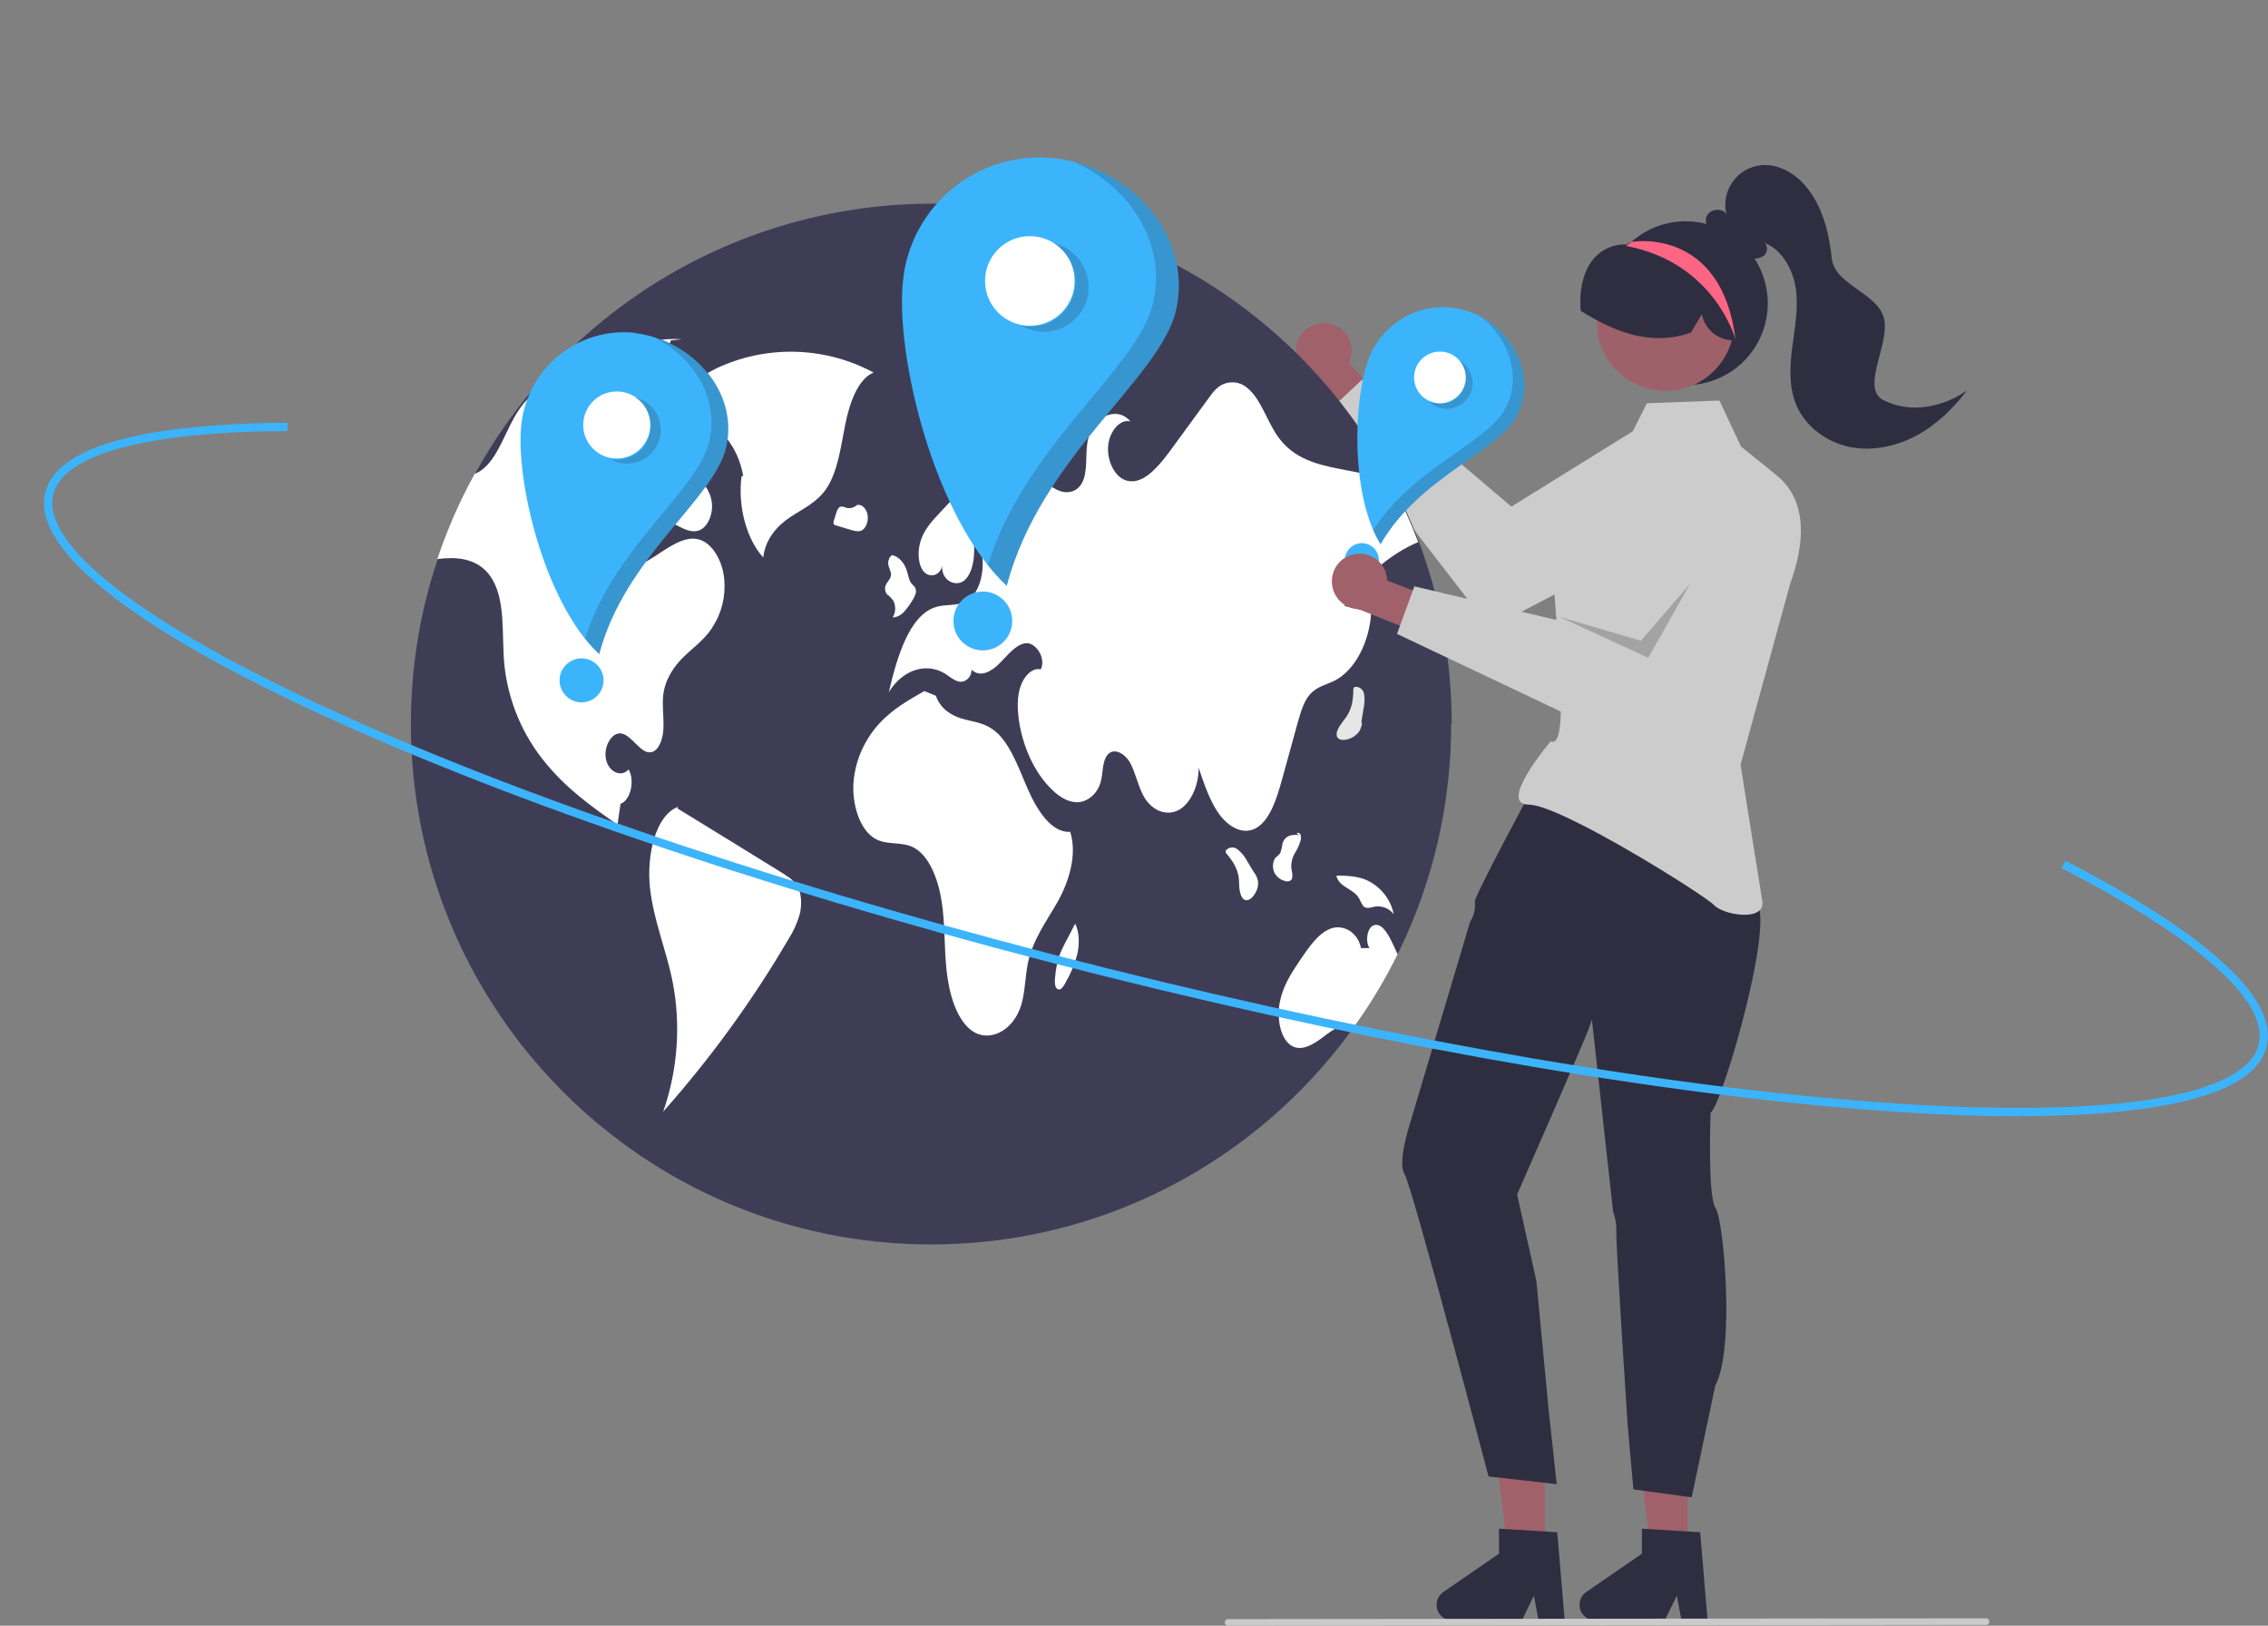 <svg xmlns="http://www.w3.org/2000/svg" id="Layer_1" viewBox="0 0 825.2 591.4"><rect x="0" y="0" width="825.2" height="591.4" fill="#808080" stroke="none"/><defs><style>      .st0 {        fill: #3cb4fc;      }      .st1, .st2 {        isolation: isolate;        opacity: .2;      }      .st3 {        fill: #2f2e41;      }      .st4 {        fill: #e6e6e6;      }      .st5 {        fill: #3f3d56;      }      .st6 {        fill: #ccc;      }      .st7 {        fill: #9e616a;      }      .st8 {        fill: #fff;      }      .st9 {        fill: #a0616a;      }      .st10 {        fill: #fd6584;      }      .st11 {        fill: #cacaca;      }      .st2 {        fill: #231f20;      }    </style></defs><path class="st9" d="M484.4,117.9c5.3,1.5,8.5,7,7,12.3-.2.6-.4,1.1-.6,1.7l15.3,17-8.1,11.8-21.3-24.3c-4.9-2.7-6.6-8.9-3.9-13.7,2.3-4.1,7-6,11.5-4.8Z"></path><path class="st6" d="M627.7,159.7h0c-5.8-9.4-18.1-12.4-27.5-6.6,0,0,0,0,0,0l-50.3,31.2-54.3-46.2-13.5,12.6,60,77.8,78-40.6c-1.8.9,10-24.7,7.8-28.2Z"></path><path class="st5" d="M528,263.4c0,104.5-84.7,189.3-189.2,189.3h0c-104.6,0-189.3-84.8-189.3-189.3,0-20.3,3.2-40.5,9.7-59.8,25.8-77.3,98.2-129.4,179.7-129.5,69.8,0,134,38.4,166.9,100,4,7.5,7.5,15.2,10.5,23.1.4,1.1.8,2.2,1.2,3.3h0c1.7,4.9,3.3,9.9,4.6,15,4.1,15.6,6.1,31.7,6.1,47.9Z"></path><path class="st8" d="M318,135.6c-17.2-9.3-37.8-10.2-55.8-2.3-7.8,3.4-16,9.5-18.6,20.5,10.5-6.2,24.1,3.6,26.8,19.3l-.6.2c-1.4,10.9,1.8,22.8,7.9,29.5.8-7,5.4-11.8,10-14.8,4.5-3,9.6-5.2,13-10.3,4.1-6.1,5.2-15,6.8-23.1,1.6-8.1,4.7-16.8,10.4-19.1Z"></path><path class="st8" d="M259.1,228.4c-2.9,4.4-6.8,7.1-10.3,10.5-3.5,3.4-6.8,8.1-7.5,14-.4,3.8.2,7.7.1,11.5,0,3.8-1.4,8.2-4,9.1-4.1,1.5-7.3-6.2-11.5-6.7-3.4-.4-6.4,4.9-5.4,9.5,1,4.6,5.6,6.6,8.2,3.6,2.4,4,.7,11.3-2.9,12.5-.4,2.5-.8,5-1.1,7.6-9.1-6.3-18.2-12.8-25.9-22.1-8.6-10.2-13.9-22.8-15.3-36.1-1-10.7.5-22.9-4.4-31.1-3.9-6.6-10.7-8-16.7-7.6-1.1,0-2.2.2-3.3.3,3.6-10.7,8.1-21.1,13.6-31,1.2-.5,2.4-1.2,3.4-2.1,5.6-4.8,8.1-14.5,12.7-21.2.3-.4.6-.9.9-1.3,4.7-6.1,10.9-9.3,17-12.2,13.4-6.5,27.2-13.1,41.4-12.2l-4,.4c-4.7,13.2-9.4,26.3-14.1,39.5-.7,2-1.4,4-2.2,6.1-2.7,7.5-5.4,15.5-5,23.8.2,5,2,10.3,5.2,12,3.1,1.6,6.4-.4,9.4-2.3,1.3-.8,2.5-1.6,3.7-2.4,4.5-2.9,9.5-5.9,14.2-3.9,4.3,1.8,7.6,7.7,8.2,14,.6,6.2-.9,12.4-4.3,17.6Z"></path><path class="st8" d="M285.8,318.3c-13.1-8.1-26.2-16.2-39.3-24.2l.2-.6c-8.2,3.1-11.5,17.6-10.2,29.5,1.3,11.9,5.9,22.5,8.2,34,3.1,15.8,1.9,32.2-3.4,47.4,17.2-19.4,32.5-40.4,45.6-62.8,1.8-2.8,3.2-5.9,4.1-9.1.8-3.4.7-7.6-1-10.3-1.1-1.6-2.5-2.9-4.2-3.8Z"></path><path class="st8" d="M234,171.4c-1.4,3.1-1.9,7.3-.7,10.5,1.3,3.3,4,4.8,6.5,6l7.2,3.6c2.4,1.2,5,2.4,7.5,1.4,3-1.2,5-5.8,4.5-10.1-.6-4.6-3.5-7.7-6.1-10.4-3.7-3.8-7.5-7.5-11.2-11.3l-2.1,2.6c-2.3,2.2-4.2,4.8-5.6,7.7Z"></path><path class="st8" d="M489.1,220.4c3.3.8,6.5,1.5,9.8,2.3-.6,11-6,21.2-13.3,24.9-3,1.5-6.4,2.1-9,5-2.3,2.6-3.4,6.7-4.5,10.5-1.9,6.8-3.7,13.5-5.6,20.3-2,7.3-4.6,15.4-9.8,18-4.5,2.3-9.6-.5-13-5.1-3.4-4.6-5.5-10.9-7.6-17,.1,6.6-3,13.1-7.3,15.4-4.4,2.3-9.7.2-12.6-4.9-2.1-3.7-3-8.6-5-12.3-2.1-3.7-6.4-5.9-8.6-2.4-1.5,2.3-1.3,5.9-2,8.9-1.1,4.6-4.6,7.5-8.1,7.8-3.4.3-6.8-1.7-9.6-4.4-5.9-5.6-10.3-14.4-12-24.2-.7-4.4-1-9.1.3-13.2,1.3-4.1,4.4-7.2,7.5-6.5,2-4.3-2-10-5.6-9.5-3.6.5-6.5,4.4-9.5,7.4-3,3-7.1,5.2-10.1,2.2,0,2.8-2.2,4.6-4.2,4.4-1.9-.2-3.7-1.8-5.4-2.9-6.9-4.3-15.6-1.4-20.5,6.7,3-13,7.5-27.9,16.9-30.9,3.8-1.3,8-.2,11.6-2.4,6.4-3.8,7.7-18.3,2.2-24.3.7,5.7.6,12.3-2.4,16.1-3,3.9-9.3,1.3-8.9-4.4-.9,3.9-5.2,4.5-7.1,1.5-2-3-1.8-8-.4-11.6s3.8-6.2,6.1-8.7c5-5.4,10.1-10.8,15.8-14.1,5.8-3.4,12.5-4.5,18.3-1.2,3.1,1.8,5.8,4.7,8.9,6.3,3.1,1.6,7.1,1.4,9.2-2.3,2.3-4.1,1.2-10.1,2.1-15.2,1.5-9,10.6-13.2,15.6-7.3-3.7-1-7.6,3.5-8.1,8.8-.5,5.4,2.2,10.8,5.8,12.4,6.1,2.7,12-4.1,16.6-10.3,4.8-6.6,9.6-13.1,14.4-19.7.8-1.1,1.6-2.2,2.6-3.1,3.1-3,8.1-3.1,11.3-.2,4.9,4,7.1,12.1,11.1,17.7,5.8,8.1,14.4,10.1,22.5,11.7,6,1.2,12,2.3,18,3.5,4,7.5,7.5,15.2,10.5,23.1-10.2,4.3-19.6,12.4-26.9,23.3Z"></path><path class="st8" d="M508.6,347c-4.5,9.1-9.7,17.9-15.7,26.2-3.8-1.6-7.9,1.3-11.4,4-3.7,2.8-8.2,5.6-11.9,3-3.9-2.7-5.1-10.1-3.9-15.9,1.2-5.9,4.3-10.5,7.3-15,3.2-4.7,6.5-9.6,10.9-11.4,4.4-1.8,10,.8,11.3,7h3.1c-1.7-2.5-.8-7.5,1.5-8.3,2.7-1,5,2.7,6.6,6,.7,1.5,1.4,3,2.1,4.5Z"></path><path class="st8" d="M389.3,302.6c-6.7.4-12-7.8-15.5-15.9-3.5-8.1-6.7-17.4-12.8-21.5-3.4-2.4-7.4-2.7-11.1-3.8-3.7-1.1-7.7-3.5-9.4-8.3l-4.2-1.7c-5.6,3.2-11.3,6.4-16.1,11.5-5.4,5.8-8.8,13.1-9.6,21-.8,8.5,2.2,18,7.8,21.2,4.4,2.5,9.6.9,14,3.2,5.6,2.9,8.9,11.3,10.2,19.5s.9,16.9,1.8,25.2,3.4,17.1,8.5,21.4c6.4,5.4,15.8.9,18.7-8.9,1.4-4.8,1.4-10.2,2.4-15.2,1.9-8.8,6.9-15.3,10.9-22.4,4-7.2,7.1-16.9,4.5-25.3Z"></path><path class="st8" d="M323.2,216.5c.6.6,1.2,1.2,1.7,1.8,1.1,1.9,1.1,4.4-.1,6.3,1.6,0,3.1-.9,4.2-2.1,1.2-1.4,2.3-2.9,3.2-4.5.7-1.1,1.4-2.6.9-3.9-.3-.9-1.1-1.3-1.6-2-.8-1.1-1-2.8-1.5-4.3-.9-3.2-3.2-5.5-5.6-5.9h.3c-1,.4-1.7,2-1.5,3.5.2,1.3,1,2.4,1,3.7-.1,1.9-2,2.8-2.2,4.8,0,1,.3,1.9,1,2.6Z"></path><path class="st4" d="M311.7,183.8s0,0,0,0c.2-.2.4-.4.6-.6l-.6.6Z"></path><path class="st8" d="M313.8,192.8c1.5-1,2.3-3.6,1.8-5.8-.5-2.2-2.2-3.7-3.8-3.3-.9.9-2.3,1.3-3.6,1.1-1-.3-2.1-.9-2.9-.2-.5.6-.8,1.2-1,1.9-.3,1-.6,1.9-.9,2.9-.1.3-.2.7-.1,1.1.1.3.4.5.7.6,1.9.6,3.8,1.1,5.7,1.7,1.4.4,2.9.8,4.1,0Z"></path><path class="st8" d="M456.4,317.6c-.9-1.4-1.7-2.9-2.6-4.3-.9-1.7-2-3.1-3.5-4.3-1.3-1.1-3.2-.9-4.3.4,0,0,0,0,0,0v.8c2.1,2.5,4.2,5.3,4.7,9,.2,1.5.1,3,.3,4.4s.7,3,1.6,3.6c1.4.9,3-.4,4-2.1.9-1.4,1.3-3,1.1-4.6-.2-1.1-.7-2.1-1.3-3Z"></path><path class="st4" d="M495.3,262.9c.3-1.7.5-3.3.8-5,.4-1.8.5-3.7.2-5.5-.3-1.7-1.9-2.8-3.5-2.5,0,0,0,0,0,0l-.4.7c0,3.2-.3,6.7-2.3,9.8-.8,1.2-1.8,2.4-2.6,3.6s-1.4,2.7-1.1,3.8c.5,1.6,2.6,1.6,4.4,1,1.5-.5,2.9-1.5,3.8-2.8.5-1,.9-2,1-3.1Z"></path><path class="st8" d="M470.1,319.4c.4-1.2-.2-2.6-.3-4,0-1.8.4-3.5,1.3-5,.9-1.4,1.6-2.9,2.1-4.6.2-.7.2-1.5,0-2.2-.3-.6-1-.9-1.4-.4l.9.6c-1.2-.2-2.4-.1-3.5.2-1.3.5-2.3,1.6-2.6,3-.1,1-.4,2.1-.7,3.1-.5,1.1-1.5,1.4-2.1,2.3-.9,1.7-.8,3.7,0,5.3.8,1.3,2,2.3,3.5,2.7,1,.4,2.4.4,2.9-1Z"></path><path class="st8" d="M494.5,326.8c.4,1,.9,1.9,1.5,2.8,1.2,1.2,2.8.5,4.2.2,2.6-.4,5.3.6,6.9,2.8-1.1-5.6-4.9-10.2-10-12.5-3.3-1.4-6.9-1.5-10.3-1.6l-.6.2c1.5,4.5,6.3,4.4,8.4,8.3Z"></path><path class="st4" d="M391.2,335.9h0c0,0,.1-.2.2-.3l-.2.3Z"></path><path class="st8" d="M387.5,343.1c-.8,1.5-1.5,3-2.1,4.6-.8,2.5-1.3,5.2-1.5,7.8-.2,1.5-.2,3.4.7,4.2.6.4,1.3.3,1.7-.2.5-.6,1-1.2,1.3-1.9,1.9-3.2,3.3-6.6,4.3-10.2.9-3.7.9-8.2-.7-11.4-1.2,2.4-2.5,4.8-3.7,7.1Z"></path><path class="st4" d="M351.7,152.1c1.2,1.2,3,1.5,4.5.9,1.6-.7,3-1.6,4.3-2.8,1-.8,1.9-1.7,2.6-2.8.8-1.3.9-2.9.5-4.4-.6-1.7-2.1-2.3-3.4-2.7-2.1-.6-4.2-1.2-6.3-1.9l1.5-1.4c-1.6-.8-3.3.7-4.3,2.6-.6,1.3-1.1,2.6-1.3,4-.5,3,0,6.6,1.8,8.4Z"></path><path class="st4" d="M388.8,139.7c1.2,1.4,3.3,1.5,4.7.4,1.2-.9,2-2.3,2.1-3.8.1-1.6-.7-3.5-1.8-3.6l.3-1.5c-2.2-.4-5-.5-6.2,2.2-.8,2.1-.5,4.5,1,6.3Z"></path><path class="st0" d="M383.8,57.6c-27.4-3.1-52.1,16.6-55.2,44-3.1,27.4,11.3,86.9,37.7,111.5,12.4-47.2,55.8-75.2,61.6-100.3,6.1-26.9-16.6-52.1-44-55.2Z"></path><circle id="a2705e7e-530b-43fb-b0c6-4087ca2c8018" class="st8" cx="374.7" cy="102.2" r="16.3"></circle><circle id="bb575e01-1284-49d3-8651-037e5b7ffa75" class="st0" cx="357.6" cy="225.9" r="10.7"></circle><path class="st2" d="M388.2,90.5c7.7,4.6,10.2,14.6,5.6,22.3-4.6,7.7-14.6,10.2-22.3,5.6h0c8.8,2,17.5-3.6,19.4-12.4,1.5-6.8-1.5-13.9-7.5-17.5,1.7.4,3.4,1,4.9,1.9Z"></path><path class="st2" d="M427.9,112.8c-5.7,25.2-49.2,53.1-61.6,100.3-2.5-2.3-4.8-4.9-6.9-7.5,13.9-44.4,54.6-71.3,60.2-95.6,5-21.8-9-42.4-29-51.2,24.2,6.1,42.9,29.3,37.3,54Z"></path><path class="st0" d="M231.2,121.1c-20.6-2.3-39.1,12.5-41.5,33.1-2.3,20.6,8.5,65.3,28.3,83.8,9.3-35.4,41.9-56.5,46.2-75.3,4.6-20.2-12.5-39.1-33.1-41.5Z"></path><circle id="b2d5ab8a-e71c-4a1a-aadf-98f8ab95825b" class="st8" cx="224.4" cy="154.6" r="12.2"></circle><circle id="bac33ac8-32b5-423c-9bc5-6c03ceb8d8dc" class="st0" cx="211.6" cy="247.5" r="8"></circle><path class="st2" d="M234.5,145.9c5.8,3.5,7.7,11,4.2,16.8-3.5,5.8-11,7.7-16.8,4.2,6.6,1.5,13.1-2.7,14.6-9.3,1.1-5.1-1.1-10.4-5.6-13.1,1.3.3,2.5.8,3.7,1.5Z"></path><path class="st2" d="M264.3,162.6c-4.3,18.9-36.9,39.9-46.2,75.3-1.9-1.8-3.6-3.6-5.2-5.7,10.5-33.3,41-53.6,45.2-71.8,3.7-16.3-6.7-31.9-21.8-38.4,18.2,4.6,32.2,22,28,40.5Z"></path><polygon class="st9" points="614.1 564.1 600.6 564.1 594.3 512.3 614.1 512.3 614.1 564.1"></polygon><path class="st3" d="M621.3,589.5h-9.5l-1.7-9-4.4,9h-25.3c-3.1,0-5.7-2.5-5.7-5.7,0-1.9.9-3.6,2.5-4.7l20.2-13.9v-9.1l21.2,1.3,2.7,32.1Z"></path><polygon class="st9" points="562.1 564.1 548.6 564.1 542.3 512.3 562.1 512.3 562.1 564.1"></polygon><path class="st3" d="M569.3,589.5h-9.5l-1.7-9-4.4,9h-25.3c-3.1,0-5.7-2.5-5.7-5.7,0-1.9.9-3.6,2.5-4.7l20.2-13.9v-9.1l21.2,1.3,2.7,32.1Z"></path><path class="st3" d="M511.1,427.3c2.6,3.9,30.5,109.8,30.5,109.8l24.8,2.8-2.9-26.7-4.5-47.2-7-31.5s24.6-56,26.1-60.4l1.1-3.2,7.7,69.7c.9,2.5,1.3,5.1,1.2,7.8-.2,4.4,4.1,69.9,4.1,69.9l2.1,23.5,21.2,2.9,8.6-40.7c7.2-13.2,3.1-60.1.1-64.5s-1.8-34.8-1.8-34.8c3.8-1.3,26.2-77.7,15-77.3.7-4.1,1.3-7.7,1.3-7.7l-19.4-15.7-48.7-12.7-12.3-5.9s-21.9,40.6-21.7,42.6c.3,2.6-.3,5.1-1.7,7.3l-22.1,74.1s-4.4,13.7-1.8,17.6Z"></path><path class="st6" d="M633.3,162.1l-7.7-16.4-26.4,1-8.6,17.1s-24.6,29.3-25.4,38.9c-1,12,7.3,70.8-1,67,0,0-19.6,23-8,23s64,32.9,67.5,36.6,18.8,6.1,17.5-1.6-7.9-49.5-7.9-49.5l18-65.7c5.2-14.2,6.8-30.1-4.9-39.6l-13.1-10.6Z"></path><path class="st0" d="M535.7,113.8c-14.8-5.9-31.6,1.4-37.5,16.2h0c-5.9,14.8-6.9,50.2,4.1,68,14.1-24.5,42.6-33.5,49.6-46.7,7.5-14.1-1.4-31.6-16.2-37.5Z"></path><circle id="f50692ea-d13f-4759-b5e2-05248e17533e" class="st8" cx="523.9" cy="137.3" r="9.4"></circle><circle id="aec6a1c4-a00c-42b6-a49d-0158b63ca54a" class="st0" cx="495.5" cy="203.8" r="6.2"></circle><path class="st2" d="M533.2,132.8c3.6,3.8,3.5,9.7-.3,13.3-3.8,3.6-9.7,3.5-13.3-.3,4.6,2.4,10.3.7,12.7-3.9,1.9-3.6,1.3-8-1.5-10.9.9.5,1.7,1.1,2.4,1.8Z"></path><path class="st2" d="M551.9,151.3c-7,13.2-35.5,22.2-49.6,46.7-1-1.7-1.9-3.4-2.7-5.2,14.5-22.6,41.3-31.5,48.1-44.2,6.1-11.4,1.4-25-8.4-33,12.6,7.1,19.5,22.9,12.6,35.8Z"></path><path class="st9" d="M492.7,201.6c5.4-1.1,10.7,2.4,11.8,7.8.1.6.2,1.2.2,1.8l21.4,8.2-1.8,14.2-30-12c-5.6-.2-9.9-4.9-9.7-10.5.2-4.7,3.5-8.6,8.1-9.5h0Z"></path><path class="st6" d="M642.1,172.4h0c-9.4-5.8-21.8-2.8-27.5,6.7,0,0,0,0,0,0l-30.7,50.6-69.3-16.4-6.3,17.3,88.8,42.1,45-71.6c6.7-9.5,10-22.7.1-28.7Z"></path><path class="st3" d="M643.2,110.3c0,16.5-13.3,29.8-29.8,29.8-16.5,0-29.8-13.3-29.8-29.8,0-7.7,3-15.1,8.4-20.7h.1c.2-.4.5-.6.7-.9,0,0,0,0,0,0h0c.3-.3.6-.6.9-.8,12.4-10.9,31.2-9.6,42.1,2.8,4.8,5.4,7.4,12.4,7.4,19.7h0Z"></path><circle class="st7" cx="606" cy="117.2" r="25"></circle><path class="st3" d="M632.6,124.3l-4.1-.7c-4.7-.9-8.4-4.6-9.3-9.3l-4,6.8h-.2c-9.6,3.3-19.7,2.3-30.6-2.9-3.1-1.5-6.2-3.2-9.1-5h-.2c0-.1,0-.4,0-.4-.6-8.1,1.3-14.9,5.1-19.1,3-3.2,7.2-5,11.6-4.8.2,0,.3-.1.4-.2,0,0,.1,0,.2-.1h0s.3-.2.3-.2c.6-.3,1.2-.6,1.9-.8,10.1-3.9,21.5-1.7,29.4,5.7,7.7,7.4,11.2,19.7,8.8,30.7v.5Z"></path><path class="st3" d="M685.3,145.6c-8.5-4.4,2.4-20.3.2-29.7-2.2-9.3-18-12.3-19-21.8s-3.4-19.3-9.7-26.6c-4-4.6-9.9-8-16-7.4-7.9.8-13.7,7.8-13,15.7,0,.7.2,1.4.4,2.1-1.7-2.5-6.2-1.9-7.3.9-1,2.5,1.2,5.5,3.8,5.7,3.4,4.1,7.2,8.6,12.5,9.4,1.7.4,3.5,0,4.8-1.1,1.2-1.2,1.3-3.6-.1-4.5,6.6,2.6,10.5,9.8,11.5,16.8,1,7.1-.4,14.2-1.3,21.2s-1.3,14.5,1.5,21.1c3.3,7.7,10.8,13.3,19,15.1s17,0,24.4-3.9c7.4-3.9,13.6-9.9,18.7-16.6-8.7,6.2-20.8,8.5-30.3,3.6Z"></path><path class="st10" d="M631.5,123.6s-7.4-27.7-39.2-34c0,0-.2,0-.3-.1,0,0-.2-.1-.3-.2.4-.2.7-.4,1.1-.6,0,0,0,0,0,0h0c.3-.3.6-.6.9-.8h.9s31.9-5,36.9,35.8Z"></path><polygon class="st1" points="614.9 212.4 597 233.1 567.4 224.4 599.7 239.3 614.9 212.4"></polygon><path class="st11" d="M722.6,591.1l-275.8.3c-.7,0-1.2-.5-1.2-1.2,0-.7.5-1.2,1.2-1.2l275.8-.3c.7,0,1.2.5,1.2,1.2s-.5,1.2-1.2,1.2h0Z"></path><path class="st0" d="M734.7,406.1c-12.9,0-27.1-.5-42.5-1.5-79.6-5.1-182.7-22.6-290.4-49.5-107.6-26.9-206.9-59.8-279.6-92.7-35.4-16-62.6-31.2-80.7-45.1-19.2-14.7-27.7-27.6-25-38.2,5.1-20.6,50.7-25.1,88.1-25.3v3c-51.3.2-81.5,8.4-85.2,23-4.7,18.6,33.3,47.7,104.1,79.8,72.5,32.9,171.6,65.7,279.1,92.6,107.5,26.8,210.4,44.4,289.8,49.4,77.6,4.9,124.7-2.9,129.4-21.6,3.9-15.5-21.6-38.3-71.7-64.2l1.4-2.7c36.4,18.8,78.6,45.9,73.2,67.6-2.6,10.6-16.1,18-40,21.9-13.6,2.3-30.4,3.4-50,3.4Z"></path></svg>
